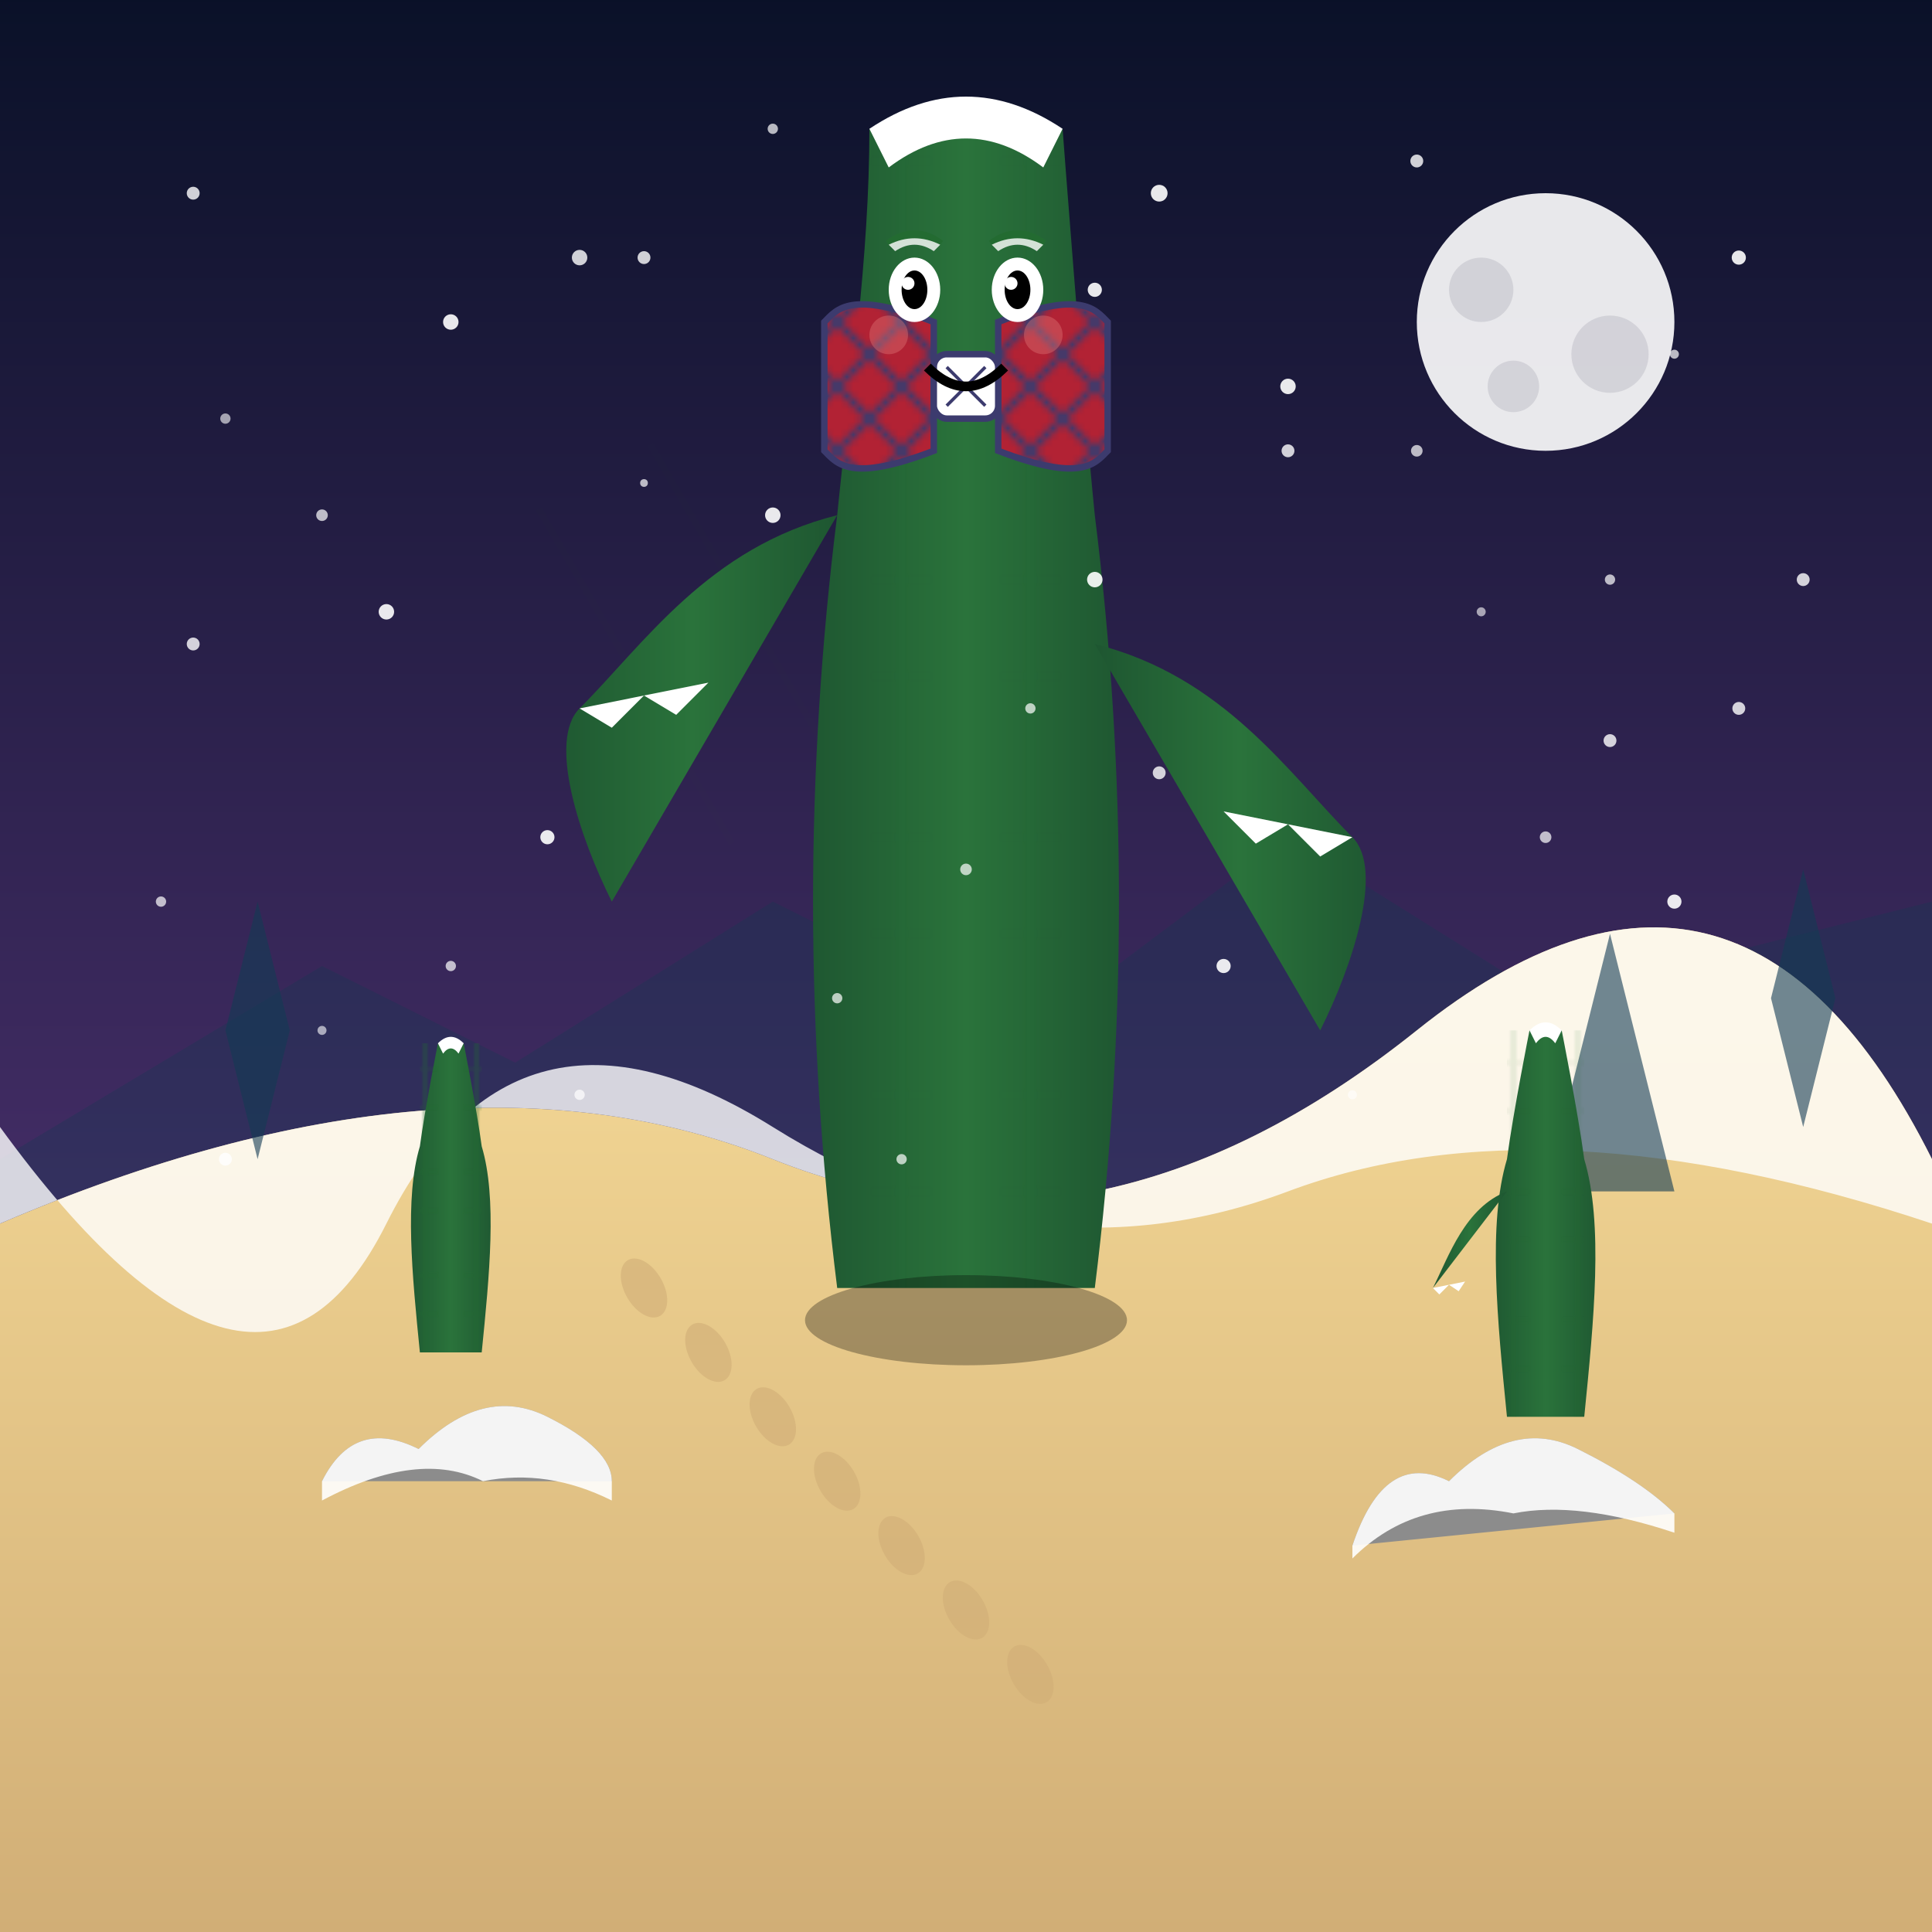 <svg xmlns="http://www.w3.org/2000/svg" viewBox="0 0 300 300">
  <!-- Definitions for reuse -->
  <defs>
    <!-- Sky gradient -->
    <linearGradient id="skyGradient" x1="0%" y1="0%" x2="0%" y2="100%">
      <stop offset="0%" stop-color="#0a1128" />
      <stop offset="70%" stop-color="#4a306d" />
      <stop offset="100%" stop-color="#7c5295" />
    </linearGradient>
    
    <!-- Sand gradient -->
    <linearGradient id="sandGradient" x1="0%" y1="0%" x2="0%" y2="100%">
      <stop offset="0%" stop-color="#f2d694" />
      <stop offset="100%" stop-color="#d1ae76" />
    </linearGradient>
    
    <!-- Cactus gradient -->
    <linearGradient id="cactusGradient" x1="0%" y1="0%" x2="100%" y2="0%">
      <stop offset="0%" stop-color="#1e5631" />
      <stop offset="50%" stop-color="#2a733b" />
      <stop offset="100%" stop-color="#1e5631" />
    </linearGradient>
    
    <!-- Bowtie pattern -->
    <pattern id="bowtiePlaid" patternUnits="userSpaceOnUse" width="10" height="10">
      <rect width="10" height="10" fill="#b22234"/>
      <path d="M0,0 L10,10 M10,0 L0,10" stroke="#3c3b6e" stroke-width="1"/>
    </pattern>
    
    <!-- Cactus texture -->
    <pattern id="cactusTexture" patternUnits="userSpaceOnUse" width="20" height="40">
      <line x1="10" y1="0" x2="10" y2="40" stroke="#236b31" stroke-width="2" />
      <line x1="5" y1="10" x2="15" y2="10" stroke="#236b31" stroke-width="1" />
      <line x1="5" y1="25" x2="15" y2="25" stroke="#236b31" stroke-width="1" />
    </pattern>
  </defs>
  
  <!-- Background -->
  <rect width="300" height="300" fill="url(#skyGradient)" />
  
  <!-- Stars -->
  <g fill="white">
    <circle cx="30" cy="30" r="1" opacity="0.8" />
    <circle cx="70" cy="50" r="1.2" opacity="0.9" />
    <circle cx="120" cy="20" r="0.8" opacity="0.7" />
    <circle cx="200" cy="70" r="1" opacity="0.8" />
    <circle cx="180" cy="30" r="1.3" opacity="0.9" />
    <circle cx="50" cy="80" r="0.9" opacity="0.7" />
    <circle cx="270" cy="40" r="1.1" opacity="0.9" />
    <circle cx="150" cy="60" r="0.7" opacity="0.6" />
    <circle cx="90" cy="40" r="1.2" opacity="0.8" />
    <circle cx="250" cy="90" r="0.8" opacity="0.7" />
    <circle cx="220" cy="25" r="1" opacity="0.8" />
    <circle cx="100" cy="75" r="0.6" opacity="0.7" />
    <circle cx="170" cy="45" r="1.1" opacity="0.9" />
    <circle cx="35" cy="65" r="0.8" opacity="0.6" />
    <circle cx="260" cy="55" r="0.7" opacity="0.7" />
  </g>
  
  <!-- Moon -->
  <g>
    <circle cx="240" cy="50" r="20" fill="white" opacity="0.9" />
    <circle cx="230" cy="45" r="5" fill="#0a1128" opacity="0.1" />
    <circle cx="250" cy="55" r="6" fill="#0a1128" opacity="0.1" />
    <circle cx="235" cy="60" r="4" fill="#0a1128" opacity="0.1" />
  </g>
  
  <!-- Desert background mountains -->
  <path d="M0,180 L50,150 L80,165 L120,140 L160,160 L200,130 L240,155 L300,140 L300,300 L0,300 Z" fill="#133a53" opacity="0.3" />
  
  <!-- Desert dunes -->
  <path d="M0,190 Q70,160 120,180 T220,160 T300,180 L300,300 L0,300 Z" fill="url(#sandGradient)" />
  
  <!-- Snow on dunes -->
  <path d="M0,190 Q70,160 120,180 T220,160 T300,180 L300,190 Q240,170 200,185 T120,175 T60,190 T0,175 Z" fill="white" opacity="0.8" />
  
  <!-- Distance cacti silhouettes -->
  <g opacity="0.6">
    <path d="M40,180 L35,160 L40,140 L45,160 L40,180" fill="#133a53" />
    <path d="M260,185 L255,165 L250,145 L245,165 L240,185" fill="#133a53" />
    <path d="M280,175 L275,155 L280,135 L285,155 L280,175" fill="#133a53" />
  </g>
  
  <!-- Rocks with snow -->
  <g>
    <path d="M50,230 Q55,220 65,225 Q75,215 85,220 Q95,225 95,230 Z" fill="#8c8c8c" />
    <path d="M50,230 Q55,220 65,225 Q75,215 85,220 Q95,225 95,230 L95,233 Q85,228 75,230 Q65,225 50,233 Z" fill="white" opacity="0.9" />
    
    <path d="M210,240 Q215,225 225,230 Q235,220 245,225 Q255,230 260,235 Z" fill="#8c8c8c" />
    <path d="M210,240 Q215,225 225,230 Q235,220 245,225 Q255,230 260,235 L260,238 Q245,233 235,235 Q220,232 210,242 Z" fill="white" opacity="0.9" />
  </g>
  
  <!-- Small cacti -->
  <g transform="translate(70, 210) scale(0.4)">
    <path d="M-12,0 C-15,-30 -18,-60 -12,-80 C-10,-95 -5,-120 -5,-120 L5,-120 C5,-120 10,-95 12,-80 C18,-60 15,-30 12,0 Z" fill="url(#cactusGradient)" />
    <rect x="-12" y="-120" width="24" height="120" fill="url(#cactusTexture)" opacity="0.3" />
    <path d="M-5,-120 Q0,-125 5,-120 L3,-116 Q0,-120 -3,-116 Z" fill="white" />
  </g>
  
  <g transform="translate(240, 220) scale(0.5)">
    <path d="M-12,0 C-15,-30 -18,-60 -12,-80 C-10,-95 -5,-120 -5,-120 L5,-120 C5,-120 10,-95 12,-80 C18,-60 15,-30 12,0 Z" fill="url(#cactusGradient)" />
    <path d="M-12,-70 C-25,-65 -30,-50 -35,-40 Z" fill="url(#cactusGradient)" />
    <rect x="-12" y="-120" width="24" height="120" fill="url(#cactusTexture)" opacity="0.3" />
    <path d="M-5,-120 Q0,-125 5,-120 L3,-116 Q0,-120 -3,-116 Z" fill="white" />
    <path d="M-35,-40 L-33,-38 L-30,-41 L-27,-39 L-25,-42 Z" fill="white" />
  </g>
  
  <!-- Main cactus -->
  <g transform="translate(150, 200)">
    <!-- Main body -->
    <path d="M-20,0 C-25,-40 -25,-80 -20,-120 C-18,-140 -15,-160 -15,-180 L15,-180 C15,-180 18,-140 20,-120 C25,-80 25,-40 20,0 Z" fill="url(#cactusGradient)" />
    
    <!-- Left arm -->
    <path d="M-20,-120 C-40,-115 -50,-100 -60,-90 C-65,-85 -60,-70 -55,-60 Z" fill="url(#cactusGradient)" />
    
    <!-- Right arm -->
    <path d="M20,-100 C40,-95 50,-80 60,-70 C65,-65 60,-50 55,-40 Z" fill="url(#cactusGradient)" />
    
    <!-- Cactus texture -->
    <rect x="-20" y="-180" width="40" height="180" fill="url(#cactusTexture)" opacity="0.3" />
    <rect x="-60" y="-120" width="40" height="60" transform="rotate(-30, -60, -90)" fill="url(#cactusTexture)" opacity="0.3" />
    <rect x="20" y="-100" width="40" height="60" transform="rotate(30, 60, -70)" fill="url(#cactusTexture)" opacity="0.3" />
    
    <!-- Shadow under cactus -->
    <ellipse cx="0" cy="5" rx="25" ry="7" fill="black" opacity="0.3" />
    
    <!-- Snow on cactus -->
    <path d="M-15,-180 Q0,-190 15,-180 L12,-174 Q0,-183 -12,-174 Z" fill="white" />
    <path d="M-60,-90 L-55,-87 L-50,-92 L-45,-89 L-40,-94 Z" fill="white" />
    <path d="M60,-70 L55,-67 L50,-72 L45,-69 L40,-74 Z" fill="white" />
    
    <!-- Bowtie -->
    <g transform="translate(0, -140)">
      <!-- Left triangle -->
      <path d="M-22,-10 C-20,-12 -18,-15 -5,-10 L-5,10 C-18,15 -20,12 -22,10 Z" fill="url(#bowtiePlaid)" stroke="#3c3b6e" stroke-width="1" />
      
      <!-- Right triangle -->
      <path d="M22,-10 C20,-12 18,-15 5,-10 L5,10 C18,15 20,12 22,10 Z" fill="url(#bowtiePlaid)" stroke="#3c3b6e" stroke-width="1" />
      
      <!-- Center knot -->
      <rect x="-5" y="-5" width="10" height="10" rx="2" ry="2" fill="white" stroke="#3c3b6e" stroke-width="1" />
      <line x1="-3" y1="-3" x2="3" y2="3" stroke="#3c3b6e" stroke-width="0.5" />
      <line x1="3" y1="-3" x2="-3" y2="3" stroke="#3c3b6e" stroke-width="0.5" />
    </g>
    
    <!-- Cactus face -->
    <g transform="translate(0, -155)">
      <!-- Eyes -->
      <ellipse cx="-8" cy="0" rx="4" ry="5" fill="white" />
      <ellipse cx="8" cy="0" rx="4" ry="5" fill="white" />
      <ellipse cx="-8" cy="0" rx="2" ry="3" fill="black" />
      <ellipse cx="8" cy="0" rx="2" ry="3" fill="black" />
      <circle cx="-9" cy="-1" r="1" fill="white" />
      <circle cx="7" cy="-1" r="1" fill="white" />
      
      <!-- Eyebrows with snow -->
      <path d="M-12,-7 Q-8,-10 -4,-7" stroke="#236b31" stroke-width="1.5" fill="none" />
      <path d="M12,-7 Q8,-10 4,-7" stroke="#236b31" stroke-width="1.5" fill="none" />
      <path d="M-12,-7 Q-8,-9 -4,-7 L-5,-6 Q-8,-8 -11,-6 Z" fill="white" opacity="0.8" />
      <path d="M12,-7 Q8,-9 4,-7 L5,-6 Q8,-8 11,-6 Z" fill="white" opacity="0.8" />
      
      <!-- Cheeks -->
      <circle cx="-12" cy="7" r="3" fill="#e07a7a" opacity="0.4" />
      <circle cx="12" cy="7" r="3" fill="#e07a7a" opacity="0.4" />
      
      <!-- Mouth -->
      <path d="M-6,12 Q0,18 6,12" stroke="black" stroke-width="1.5" fill="none" />
    </g>
  </g>
  
  <!-- Footprints in snow -->
  <g fill="#d1ae76" opacity="0.6">
    <ellipse cx="100" cy="200" rx="3" ry="5" transform="rotate(-30 100 200)" />
    <ellipse cx="110" cy="210" rx="3" ry="5" transform="rotate(-30 110 210)" />
    <ellipse cx="120" cy="220" rx="3" ry="5" transform="rotate(-30 120 220)" />
    <ellipse cx="130" cy="230" rx="3" ry="5" transform="rotate(-30 130 230)" />
    <ellipse cx="140" cy="240" rx="3" ry="5" transform="rotate(-30 140 240)" />
    <ellipse cx="150" cy="250" rx="3" ry="5" transform="rotate(-30 150 250)" />
    <ellipse cx="160" cy="260" rx="3" ry="5" transform="rotate(-30 160 260)" />
  </g>
  
  <!-- Falling snow -->
  <g fill="white">
    <circle cx="30" cy="100" r="1" opacity="0.8" />
    <circle cx="70" cy="150" r="0.8" opacity="0.7" />
    <circle cx="120" cy="80" r="1.2" opacity="0.9" />
    <circle cx="180" cy="120" r="1" opacity="0.8" />
    <circle cx="220" cy="70" r="0.9" opacity="0.7" />
    <circle cx="260" cy="140" r="1.1" opacity="0.9" />
    <circle cx="50" cy="160" r="0.7" opacity="0.6" />
    <circle cx="100" cy="40" r="1" opacity="0.8" />
    <circle cx="140" cy="180" r="0.8" opacity="0.7" />
    <circle cx="200" cy="60" r="1.2" opacity="0.9" />
    <circle cx="240" cy="130" r="0.9" opacity="0.7" />
    <circle cx="280" cy="90" r="1" opacity="0.8" />
    <circle cx="160" cy="110" r="0.8" opacity="0.7" />
    <circle cx="85" cy="130" r="1.1" opacity="0.9" />
    <circle cx="210" cy="170" r="0.7" opacity="0.6" />
    <circle cx="250" cy="115" r="1" opacity="0.8" />
    <circle cx="25" cy="140" r="0.8" opacity="0.7" />
    <circle cx="60" cy="95" r="1.2" opacity="0.9" />
    <circle cx="150" cy="135" r="0.9" opacity="0.7" />
    <circle cx="270" cy="110" r="1" opacity="0.8" />
    <circle cx="90" cy="170" r="0.8" opacity="0.7" />
    <circle cx="190" cy="150" r="1.1" opacity="0.9" />
    <circle cx="230" cy="95" r="0.7" opacity="0.6" />
    <circle cx="35" cy="180" r="1" opacity="0.8" />
    <circle cx="130" cy="155" r="0.8" opacity="0.7" />
    <circle cx="170" cy="90" r="1.2" opacity="0.9" />
  </g>
</svg>